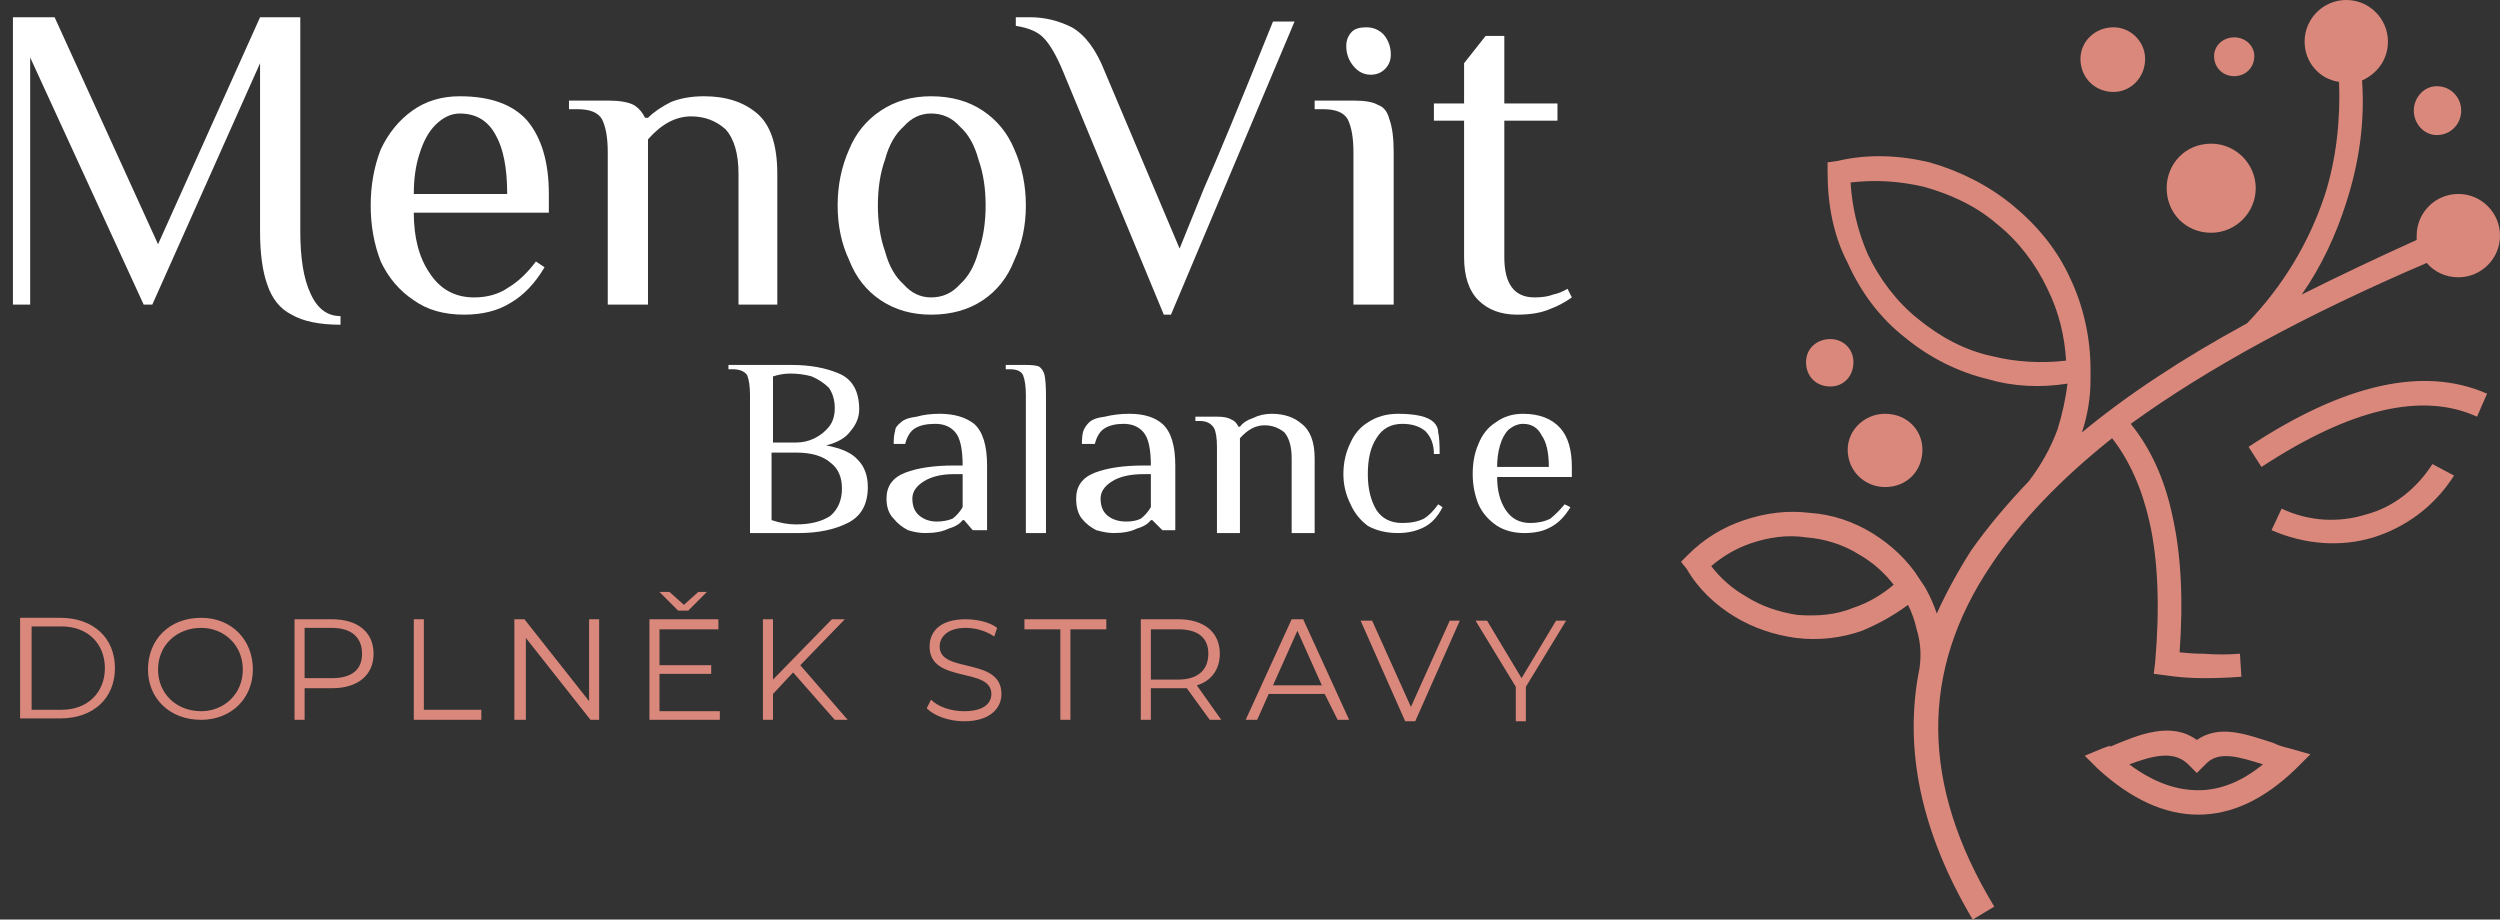 <svg version="1.2" xmlns="http://www.w3.org/2000/svg" viewBox="0 0 174 64" width="174" height="64"><rect x="0" y="0" width="174" height="64" fill="#333333" stroke="none"/><style>.a{fill:#db887c}.b{fill:#fff}</style><path class="a" d="m1.4 50v-7h2.8c2.3 0 3.8 1.4 3.8 3.5 0 2.1-1.5 3.5-3.8 3.5zm0.8-0.6h2.1c1.8 0 3-1.2 3-2.9 0-1.7-1.2-2.9-3-2.9h-2.1zm11.8 0.7c-2.2 0-3.7-1.5-3.7-3.5 0-2.1 1.5-3.6 3.7-3.6 2.1 0 3.6 1.5 3.6 3.6 0 2-1.5 3.5-3.6 3.5zm0-0.6c1.6 0 2.9-1.2 2.9-2.9 0-1.7-1.3-2.9-2.9-2.9-1.7 0-3 1.2-3 2.9 0 1.7 1.3 2.9 3 2.9zm9.1-6.4c1.8 0 2.9 0.9 2.9 2.4 0 1.5-1.1 2.4-2.9 2.4h-1.9v2.2h-0.7v-7zm0 4.1c1.4 0 2.1-0.6 2.1-1.7 0-1.1-0.7-1.8-2.1-1.8h-1.9v3.5zm5.7 2.9v-7h0.7v6.3h4v0.7zm12.2-7h0.7v7h-0.6l-4.5-5.7v5.7h-0.8v-7h0.7l4.5 5.7zm6.9-0.6h-0.7l-1.3-1.3h0.7l1 0.9 1-0.9h0.6zm-2 7h4.2v0.6h-4.9v-7h4.8v0.7h-4.1v2.5h3.6v0.6h-3.6zm12.2 0.6l-2.9-3.3-1.4 1.5v1.8h-0.7v-7h0.7v4.2l4.1-4.2h0.9l-3.1 3.2 3.3 3.8zm9 0.1c-1.1 0-2.1-0.4-2.6-0.9l0.3-0.6c0.5 0.5 1.4 0.8 2.3 0.8 1.3 0 1.9-0.5 1.9-1.2 0-1.9-4.3-0.7-4.3-3.3 0-1.1 0.8-1.9 2.5-1.9 0.8 0 1.7 0.2 2.2 0.6l-0.2 0.6c-0.6-0.4-1.3-0.6-2-0.6-1.2 0-1.8 0.6-1.8 1.3 0 1.9 4.3 0.7 4.3 3.3 0 1-0.8 1.9-2.6 1.9zm6.7-0.1v-6.3h-2.5v-0.7h5.7v0.7h-2.5v6.3zm11.2 0h-0.8l-1.6-2.2q-0.3 0-0.6 0h-1.9v2.2h-0.7v-7h2.6c1.8 0 2.9 0.9 2.9 2.4 0 1.1-0.6 1.9-1.6 2.2zm-3-2.8c1.4 0 2.1-0.7 2.1-1.8 0-1.1-0.7-1.7-2.1-1.7h-1.9v3.5zm11.1 2.8l-0.9-1.8h-3.9l-0.8 1.8h-0.8l3.2-7h0.8l3.2 7zm-4.5-2.4h3.4l-1.7-3.8zm12.3-4.5h0.7l-3.1 7h-0.7l-3.1-7h0.8l2.7 6zm8.1 0l-2.8 4.6v2.4h-0.7v-2.4l-2.8-4.6h0.8l2.4 4 2.4-4z"/><path class="b" d="m20.3 21.9q-1.2-0.6-1.7-2.1-0.5-1.4-0.5-3.7v-11.7l-7.5 16.8h-0.6l-7.9-17.2v17.2h-1.2v-20h2.9l7.2 15.8 7.1-15.8h2.8v14.9q0 2.8 0.7 4.3 0.7 1.6 2.1 1.6v0.6q-2.2 0-3.4-0.7z"/><path class="b" d="m28.8 20.9q-1.5-1-2.3-2.7-0.7-1.8-0.7-3.9 0-2.1 0.7-3.9 0.8-1.7 2.2-2.7 1.4-1 3.3-1 3.2 0 4.7 1.7 1.5 1.8 1.5 5.1v1.3h-9.4q0 2.6 1.1 4.2 1.1 1.7 3.1 1.7 1.4 0 2.4-0.7 1-0.6 1.9-1.8l0.6 0.4q-1 1.7-2.4 2.5-1.3 0.8-3.2 0.8-2.1 0-3.5-1zm6.5-7.4q0-2.7-0.8-4.1-0.8-1.5-2.5-1.5-0.9 0-1.7 0.8-0.7 0.7-1.1 2-0.4 1.2-0.4 2.8z"/><path class="b" d="m42.3 10.6q0-1.5-0.4-2.3-0.4-0.7-1.7-0.7h-0.6v-0.6h2.7q1.2 0 1.8 0.3 0.5 0.3 0.8 0.9h0.2q0.6-0.6 1.6-1.1 1-0.4 2.3-0.4 2.3 0 3.7 1.2 1.4 1.2 1.4 4.2v9.1h-2.7v-9.1q0-2.1-0.9-3.1-1-0.9-2.4-0.9-1.6 0-3 1.6v11.5h-2.8z"/><path class="b" d="m61.3 20.9q-1.5-1-2.2-2.8-0.8-1.7-0.8-3.8 0-2.1 0.8-3.9 0.7-1.7 2.2-2.7 1.5-1 3.5-1 2.1 0 3.6 1 1.5 1 2.2 2.7 0.8 1.8 0.8 3.9 0 2.1-0.8 3.8-0.7 1.8-2.2 2.8-1.5 1-3.6 1-2 0-3.5-1zm5.5-1.1q0.9-0.8 1.3-2.3 0.5-1.4 0.5-3.2 0-1.8-0.5-3.2-0.4-1.5-1.3-2.3-0.8-0.9-2-0.9-1.1 0-1.9 0.9-0.9 0.8-1.3 2.3-0.5 1.4-0.5 3.2 0 1.8 0.5 3.2 0.4 1.5 1.3 2.3 0.8 0.9 1.9 0.9 1.2 0 2-0.9z"/><path class="b" d="m74 5q-0.7-1.7-1.4-2.4-0.6-0.6-1.9-0.8v-0.6q0.2 0 0.5 0 0.2 0 0.5 0 1.5 0 2.9 0.7 1.4 0.8 2.3 3.1l5.2 12.3 1.7-4.2q1.3-2.9 4.8-11.6h1.5l-8.6 20.4h-0.5z"/><path class="b" d="m94.2 4.6q-0.5-0.6-0.5-1.4 0-0.6 0.4-1 0.3-0.3 1-0.3 0.7 0 1.2 0.5 0.5 0.6 0.5 1.4 0 0.6-0.4 1-0.4 0.4-1 0.4-0.7 0-1.2-0.6zm0 6q0-1.5-0.4-2.3-0.4-0.7-1.7-0.7h-0.6v-0.6h2.7q1.2 0 1.7 0.3 0.6 0.2 0.8 1 0.3 0.8 0.3 2.3v10.6h-2.8z"/><path class="b" d="m102.9 20.9q-1-1-1-3v-9.5h-2.1v-1.2h2.1v-2.8l1.5-1.9h1.3v4.7h3.7v1.2h-3.7v9.5q0 2.8 2.1 2.8 0.8 0 1.3-0.2 0.5-0.1 1-0.4l0.3 0.6q-0.7 0.5-1.5 0.8-0.9 0.4-2.3 0.4-1.7 0-2.7-1z"/><path class="b" d="m52.2 27.5q0-0.9-0.2-1.4-0.3-0.4-1-0.4h-0.3v-0.3h4.4q1.9 0 3.3 0.6 1.4 0.6 1.4 2.5 0 0.8-0.6 1.5-0.5 0.7-1.7 1 1.6 0.3 2.2 1 0.7 0.7 0.7 1.9 0 1.8-1.4 2.5-1.4 0.7-3.4 0.7h-3.4zm3.2 3.3q0.7 0 1.3-0.3 0.6-0.3 1-0.8 0.4-0.5 0.4-1.3 0-0.8-0.4-1.4-0.5-0.5-1.2-0.8-0.7-0.2-1.5-0.2-0.6 0-1.2 0.2v4.6zm2.4 5.1q0.8-0.7 0.8-1.9 0-1.2-0.8-1.8-0.8-0.7-2.4-0.7h-1.7v4.7q0.9 0.3 1.7 0.3 1.5 0 2.4-0.6z"/><path class="b" d="m63.2 36.9q-0.6-0.3-1-0.8-0.5-0.5-0.5-1.4 0-1.3 1.3-1.8 1.3-0.5 3.4-0.5h0.6q0-1.7-0.5-2.3-0.5-0.6-1.4-0.6-0.9 0-1.4 0.3-0.5 0.3-0.7 1.1h-0.8q0-0.6 0.1-0.9 0-0.3 0.4-0.6 0.3-0.3 1.1-0.4 0.7-0.2 1.6-0.2 1.5 0 2.4 0.7 0.9 0.8 0.9 2.9v4.5h-1l-0.6-0.7h-0.1q-0.3 0.4-1 0.6-0.6 0.3-1.6 0.3-0.6 0-1.2-0.2zm3.1-0.8q0.4-0.3 0.7-0.8v-2.3h-0.6q-1.3 0-2.1 0.5-0.8 0.5-0.8 1.2 0 0.8 0.5 1.2 0.5 0.4 1.2 0.4 0.6 0 1.1-0.2z"/><path class="b" d="m71.4 27.5q0-0.9-0.2-1.4-0.2-0.4-0.9-0.4h-0.3v-0.3h1.4q0.6 0 0.9 0.1 0.3 0.2 0.4 0.6 0.1 0.5 0.1 1.4v9.6h-1.4z"/><path class="b" d="m76.3 36.9q-0.6-0.3-1-0.8-0.4-0.5-0.4-1.4 0-1.3 1.3-1.8 1.3-0.5 3.4-0.5h0.5q0-1.7-0.5-2.3-0.5-0.6-1.4-0.6-0.8 0-1.3 0.3-0.5 0.3-0.7 1.1h-0.9q0-0.6 0.1-0.9 0.1-0.3 0.4-0.6 0.3-0.3 1.1-0.4 0.8-0.2 1.7-0.2 1.5 0 2.3 0.7 0.9 0.8 0.9 2.9v4.5h-0.9l-0.7-0.7h-0.1q-0.3 0.4-1 0.6-0.6 0.3-1.6 0.3-0.5 0-1.2-0.2zm3.1-0.8q0.4-0.3 0.7-0.8v-2.3h-0.5q-1.4 0-2.2 0.5-0.8 0.5-0.8 1.2 0 0.8 0.5 1.2 0.5 0.4 1.3 0.4 0.6 0 1-0.2z"/><path class="b" d="m84.7 31.1q0-0.9-0.2-1.3-0.3-0.5-1-0.5h-0.3v-0.3h1.5q0.7 0 1 0.2 0.3 0.1 0.5 0.5h0.1q0.3-0.4 0.9-0.6 0.6-0.3 1.3-0.3 1.3 0 2.1 0.7 0.9 0.7 0.9 2.4v5.2h-1.6v-5.2q0-1.2-0.5-1.8-0.6-0.5-1.4-0.5-0.9 0-1.7 0.9v6.6h-1.6z"/><path class="b" d="m95.2 36.6q-0.8-0.6-1.2-1.5-0.5-1-0.5-2.1 0-1.2 0.5-2.2 0.4-0.9 1.2-1.4 0.9-0.6 2.1-0.6 1.9 0 2.5 0.6 0.3 0.3 0.3 0.7 0.1 0.4 0.1 1.5h-0.4q0-1-0.6-1.6-0.6-0.5-1.6-0.5-1.2 0-1.8 1-0.6 0.9-0.6 2.5 0 1.5 0.6 2.5 0.6 0.9 1.8 0.9 0.9 0 1.5-0.3 0.5-0.3 1-1l0.3 0.2q-0.5 1-1.3 1.4-0.8 0.4-1.8 0.4-1.2 0-2.1-0.5z"/><path class="b" d="m104.2 36.6q-0.9-0.6-1.3-1.5-0.4-1-0.4-2.1 0-1.2 0.4-2.1 0.4-1 1.2-1.5 0.8-0.6 1.9-0.6 1.7 0 2.6 1 0.8 0.9 0.8 2.7v0.7h-5.2q0 1.4 0.6 2.3 0.6 0.9 1.7 0.9 0.8 0 1.4-0.3 0.5-0.4 1-1l0.4 0.2q-0.6 1-1.4 1.4-0.7 0.4-1.8 0.4-1.1 0-1.9-0.5zm3.6-4.1q0-1.5-0.5-2.2-0.4-0.8-1.3-0.8-0.5 0-1 0.4-0.4 0.4-0.6 1.1-0.2 0.7-0.2 1.5z"/><path class="a" d="m137.3 64q-5.4-9.1-3.7-17.5 0.2-1.4-0.2-2.7-0.2-0.9-0.6-1.7-1.5 1.1-3.2 1.8c-1.4 0.5-3 0.7-4.6 0.5-1.5-0.2-3-0.7-4.3-1.5-1.3-0.8-2.5-1.9-3.3-3.3l-0.4-0.5 0.5-0.5c1.1-1.1 2.4-1.9 3.9-2.4 1.5-0.5 3-0.7 4.6-0.5 1.5 0.1 3 0.6 4.3 1.4 1.3 0.8 2.5 1.9 3.3 3.2l0.4 0.6q0.5 0.9 0.8 1.8 1-2.2 2.4-4.4 1.7-2.4 4-4.8 1.3-1.7 2-3.6 0.5-1.6 0.7-3.2c-1.9 0.3-3.8 0.2-5.5-0.3-2.1-0.5-4.1-1.5-5.8-2.9-1.8-1.4-3.1-3.2-4-5.2-1-1.9-1.4-4.1-1.4-6.3v-0.7l0.7-0.1c2.1-0.5 4.3-0.4 6.4 0.1 2.1 0.6 4.1 1.6 5.8 3 1.7 1.4 3.1 3.1 4 5.1 0.9 1.9 1.4 4.1 1.4 6.3q0 0.2 0 0.4v0.3q0 1.9-0.6 3.7 4.7-3.9 11.5-7.6c2.5-2.6 4.3-5.6 5.4-8.9 0.8-2.5 1.1-5.2 1-7.9-1.4-0.2-2.4-1.4-2.4-2.8 0-1.6 1.3-2.9 2.9-2.9 1.6 0 2.9 1.3 2.9 2.9 0 1.2-0.7 2.2-1.8 2.7 0.2 2.9-0.2 5.7-1.1 8.5-0.7 2.2-1.7 4.4-3.1 6.4q3.8-1.9 8-3.8 0-0.1 0-0.3c0-1.6 1.3-2.9 2.9-2.9 1.6 0 2.9 1.3 2.9 2.9 0 1.6-1.3 2.9-2.9 2.9-0.9 0-1.7-0.4-2.2-1q-12.6 5.4-20.6 11.2 2.1 2.6 2.9 6.4 0.9 4 0.5 9.5 0.9 0.1 1.7 0.1 1.2 0.1 2.5 0l0.1 1.6q-1.3 0.1-2.6 0.1-1.4 0-2.7-0.2l-0.8-0.1 0.1-0.8q0.5-5.8-0.4-9.8-0.8-3.5-2.6-5.8-5.4 4.3-8.4 8.8-7.5 11.1 0.2 23.8zm19.2-32.9q10-6.6 16.6-3.7l-0.7 1.6q-5.7-2.6-15 3.5zm2.3 4.3c1.9 0.9 4 1 5.9 0.4 1.9-0.5 3.5-1.8 4.6-3.5l1.5 0.8c-1.4 2.2-3.4 3.6-5.6 4.3-2.3 0.7-4.8 0.5-7.1-0.5zm-0.6 16.3c0.4 0.2 0.8 0.3 1.2 0.4l1.4 0.4-1 1q-3.3 3.2-6.8 3.2-3.5 0-7-3.2l-0.9-0.9 1.2-0.5c0.8-0.3 0.6-0.2 0.5-0.1 2.1-0.9 4.3-1.8 6.1-0.5 1.6-1.1 3.4-0.4 5.3 0.2zm-0.7 1.5c-1.6-0.5-3.1-1-4 0l-0.6 0.6-0.6-0.6c-1-1-2.5-0.6-4.1 0q2.4 1.8 4.8 1.8 2.3 0 4.5-1.8zm-35.6-15.4q-1.5 0.5-2.8 1.6 1 1.3 2.4 2.1c1.1 0.7 2.3 1.1 3.6 1.3 1.4 0.1 2.7 0 3.9-0.5q1.5-0.5 2.8-1.6-1-1.3-2.4-2.1c-1.1-0.7-2.4-1.1-3.7-1.2-1.3-0.2-2.6 0-3.8 0.4zm33.6-35.2c0.8 0 1.4 0.6 1.4 1.3 0 0.8-0.6 1.4-1.4 1.4-0.8 0-1.4-0.6-1.4-1.4 0-0.7 0.6-1.3 1.4-1.3zm-1.6 7.4c1.7 0 3.1 1.4 3.1 3.1 0 1.7-1.4 3.1-3.1 3.1-1.8 0-3.1-1.4-3.1-3.1 0-1.7 1.3-3.1 3.1-3.1zm15.7-4c1 0 1.7 0.8 1.7 1.7 0 0.9-0.7 1.7-1.7 1.7-0.9 0-1.6-0.8-1.6-1.7 0-0.9 0.7-1.7 1.6-1.7zm-42.2 17.6c0.9 0 1.6 0.7 1.6 1.6 0 1-0.7 1.7-1.6 1.7-1 0-1.7-0.7-1.7-1.7 0-0.9 0.7-1.6 1.7-1.6zm3.8 5.2c1.5 0 2.6 1.1 2.6 2.5 0 1.5-1.1 2.6-2.6 2.6-1.4 0-2.6-1.1-2.6-2.6 0-1.4 1.2-2.5 2.6-2.5zm2.7-15.8c-1.7-0.4-3.4-0.5-5.1-0.3 0.1 1.7 0.5 3.4 1.2 5 0.8 1.7 2 3.3 3.5 4.5 1.6 1.3 3.3 2.2 5.2 2.6 1.6 0.4 3.4 0.5 5.1 0.3-0.1-1.7-0.5-3.4-1.3-5-0.8-1.7-2-3.3-3.5-4.5-1.5-1.3-3.3-2.1-5.1-2.6zm13.2-11.1c1.2 0 2.2 1 2.2 2.2 0 1.3-1 2.3-2.2 2.3-1.3 0-2.3-1-2.3-2.3 0-1.2 1-2.2 2.3-2.2z"/></svg>
